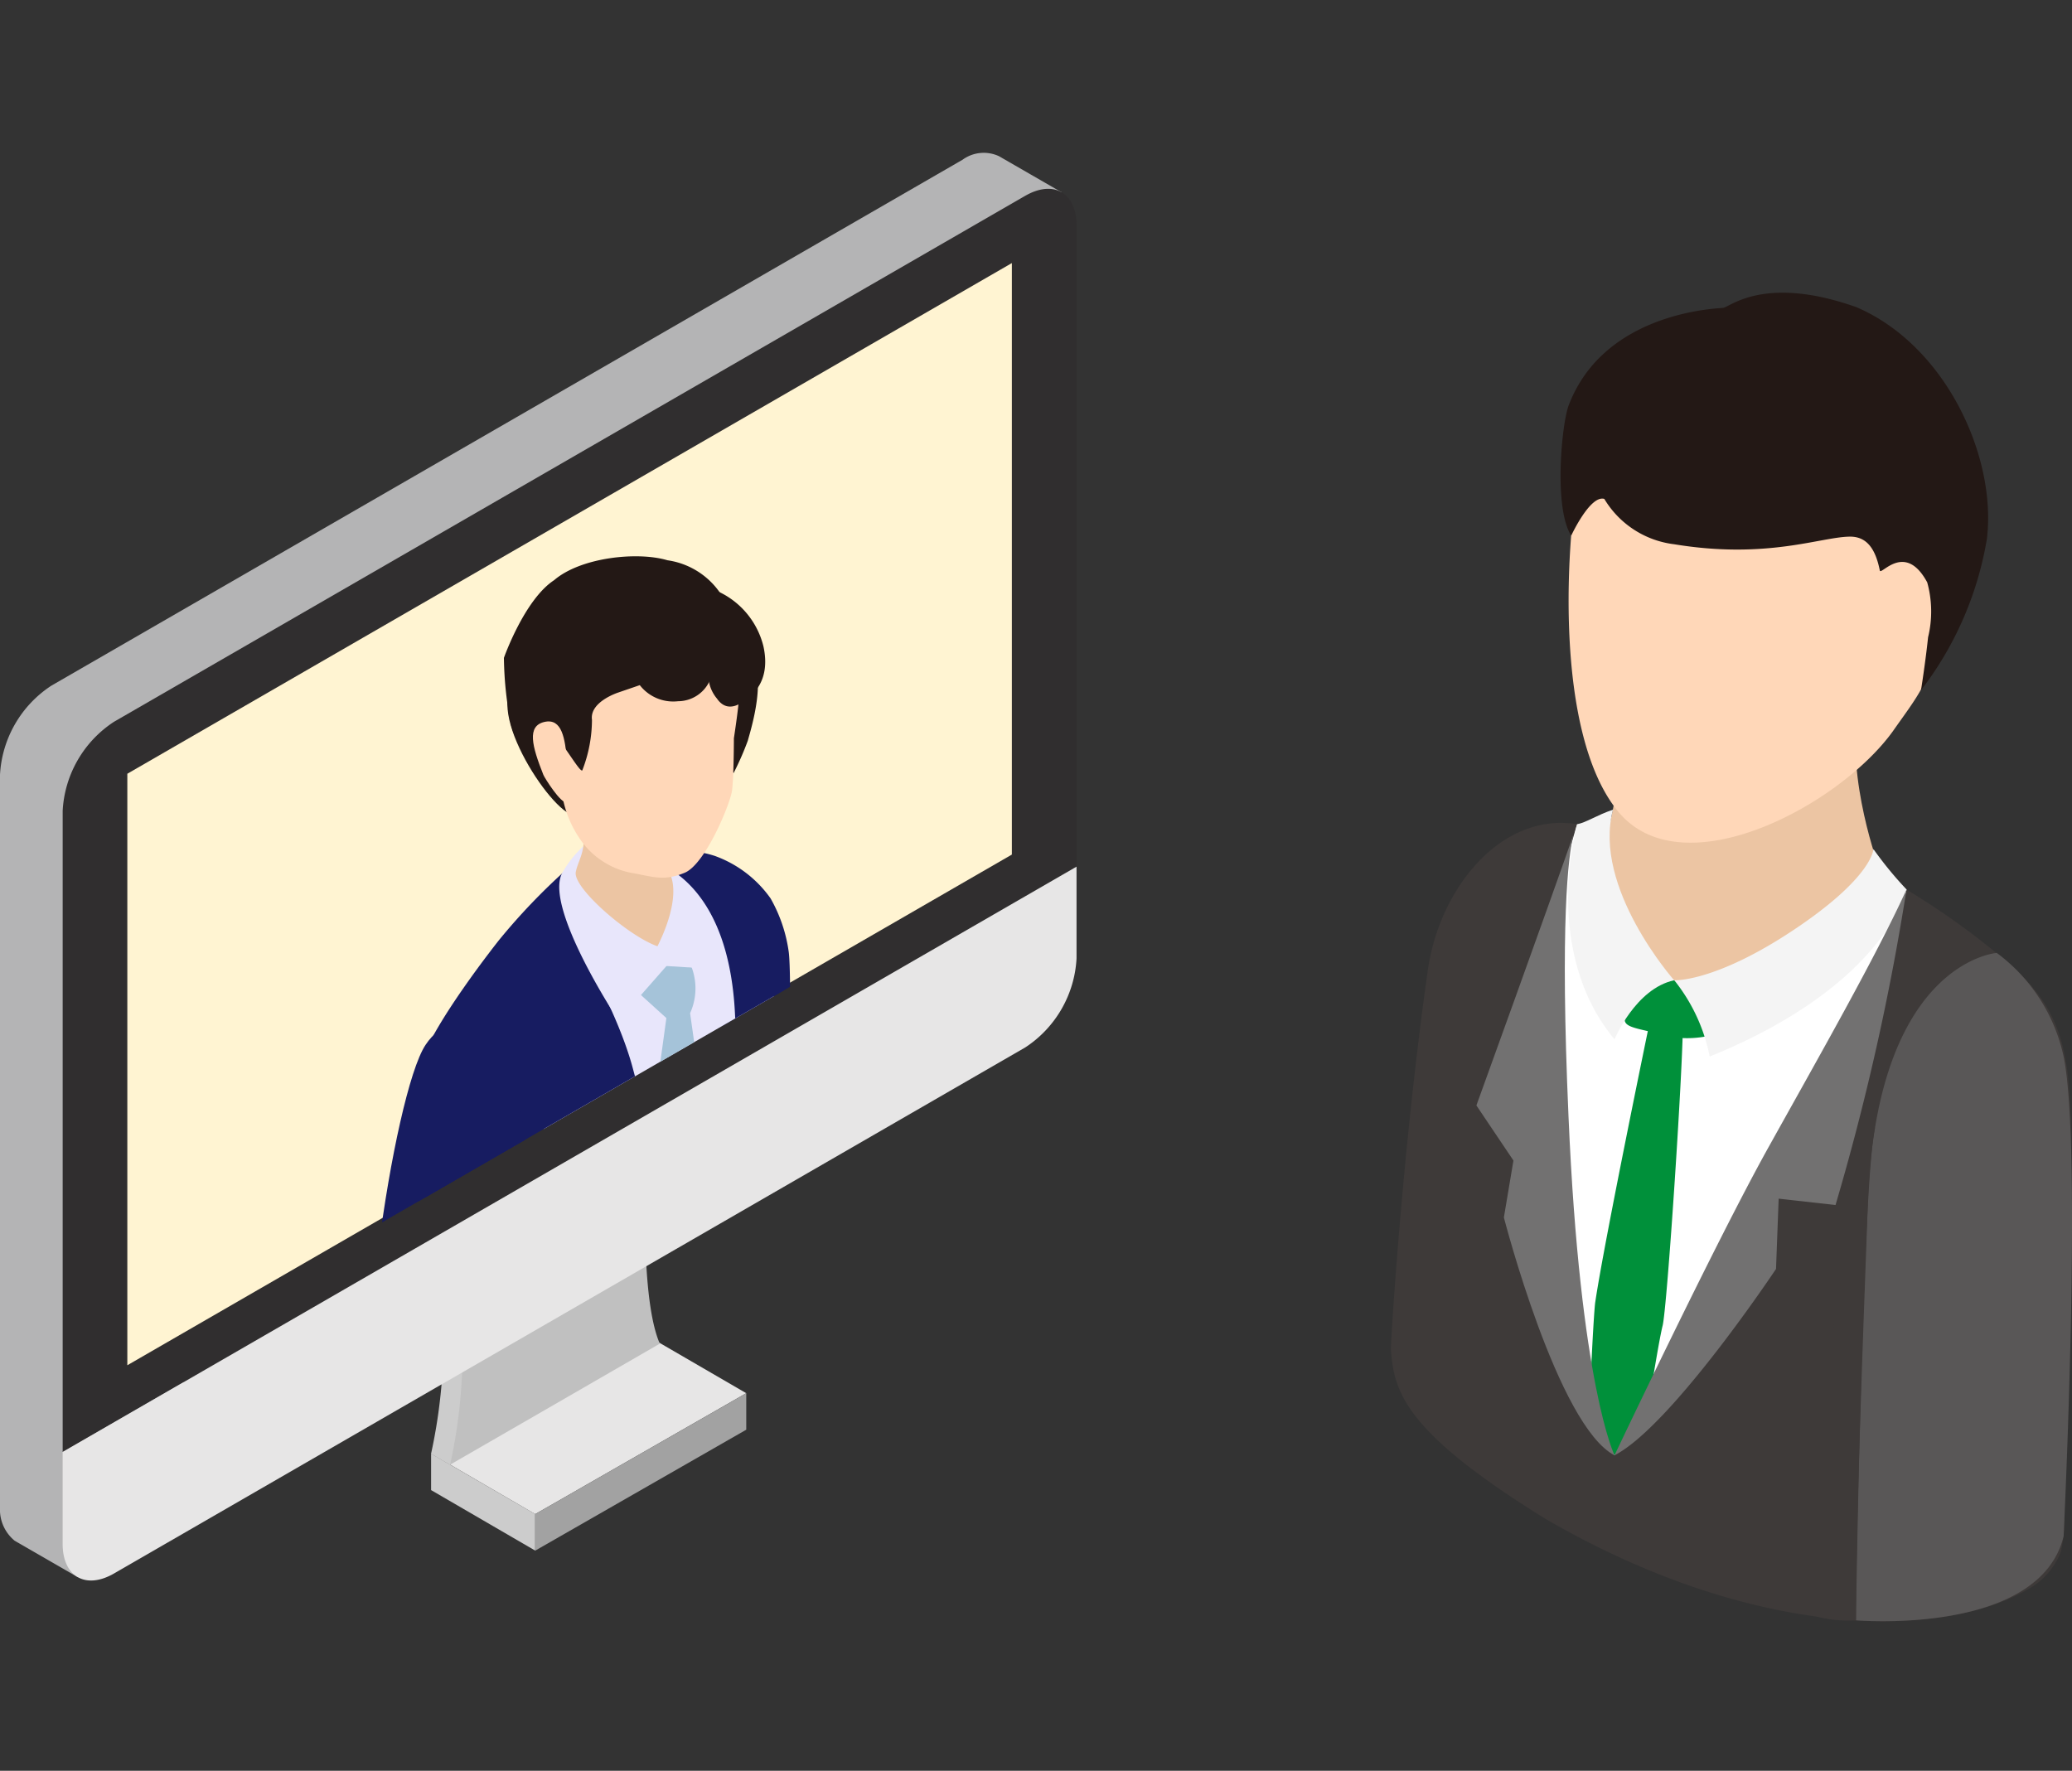 <svg xmlns="http://www.w3.org/2000/svg" xmlns:xlink="http://www.w3.org/1999/xlink" width="117" height="100" viewBox="0 0 117 100"><rect x="0" y="0" width="117" height="100" fill="#333333" stroke="none"/><defs><clipPath id="clip-path"><rect id="&#x9577;&#x65B9;&#x5F62;_786" data-name="&#x9577;&#x65B9;&#x5F62; 786" width="117" height="87.831" fill="none"></rect></clipPath><clipPath id="clip-path-2"><path id="&#x30D1;&#x30B9;_6035" data-name="&#x30D1;&#x30B9; 6035" d="M8.926,36.875v33.4l49.947-28.84V8.036Z" transform="translate(-8.926 -8.036)" fill="none"></path></clipPath></defs><g id="&#x30B0;&#x30EB;&#x30FC;&#x30D7;_2930" data-name="&#x30B0;&#x30EB;&#x30FC;&#x30D7; 2930" transform="translate(-3623 7638)"><rect id="&#x9577;&#x65B9;&#x5F62;_1231" data-name="&#x9577;&#x65B9;&#x5F62; 1231" width="117" height="100" transform="translate(3623 -7638)" fill="none"></rect><g id="&#x30B0;&#x30EB;&#x30FC;&#x30D7;_2929" data-name="&#x30B0;&#x30EB;&#x30FC;&#x30D7; 2929" transform="translate(3623 -7629.379)"><g id="&#x30B0;&#x30EB;&#x30FC;&#x30D7;_884" data-name="&#x30B0;&#x30EB;&#x30FC;&#x30D7; 884" transform="translate(0 0)"><g id="&#x30B0;&#x30EB;&#x30FC;&#x30D7;_883" data-name="&#x30B0;&#x30EB;&#x30FC;&#x30D7; 883" clip-path="url(#clip-path)"><path id="&#x30D1;&#x30B9;_5994" data-name="&#x30D1;&#x30B9; 5994" d="M108.008,47.059C107.3,70.916,110.122,82.7,110.122,82.7s7.683-18.112,12.086-24.449,4.4-7.5,4.4-7.5a42.561,42.561,0,0,1,6.209,4.543c4.587,4.452,2.7,7.78,2.7,31.325a6.866,6.866,0,0,1-.2,1.552l-.027.084,0-.009a4.132,4.132,0,0,1-1.873,2.048c-4.8,2.772-15.3,2.894-27.194-4.008-7.977-4.934-8.565-7.184-8.727-9.6-.021-.131.619-11.016,2.084-21.375.662-4.648,4.148-8.942,8.429-8.253" transform="translate(-18.957 -9.136)" fill="#3e3a39"></path><path id="&#x30D1;&#x30B9;_5995" data-name="&#x30D1;&#x30B9; 5995" d="M112.745,39.632l11.472-.745s2.017-1.649,2.053,0c-.684,3.912,1.193,8.924,1.193,8.924.71,3.359-8.516,11.613-13.108,12.608s-5.649-8.959-3.416-12.121,1.807-8.665,1.807-8.665" transform="translate(-21.351 -7.419)" fill="#ecc5a3"></path><path id="&#x30D1;&#x30B9;_5996" data-name="&#x30D1;&#x30B9; 5996" d="M122.96,15.081c7.165,1.873,8.877,9.577,8.038,13a9.3,9.3,0,0,0-.372,2.328c-.145,2.171-1.013,3.14-2.372,5.078-3.035,4.2-11.884,8.911-15.5,4.522s-3.035-15.3-2.065-20.02,5.1-6.78,12.27-4.907" transform="translate(-21.38 -2.799)" fill="#ffd7b8"></path><path id="&#x30D1;&#x30B9;_5997" data-name="&#x30D1;&#x30B9; 5997" d="M118.582,10.669c.36-.035,2.32-1.873,7.5-.039,5.052,2.153,7.955,8.464,7.377,13.112a19.191,19.191,0,0,1-3.718,8.525s.254-1.588.4-2.991a6.163,6.163,0,0,0-.048-3.1c-1.245-2.306-2.587-.4-2.675-.662-.228-1.145-.68-1.916-1.667-1.921-1.639,0-4.67,1.3-9.945.43a5.35,5.35,0,0,1-3.947-2.561c-.8-.237-1.868,2.074-1.868,2.074-1-1.552-.544-6.311-.14-7.368,2.017-5.276,8.376-5.455,8.736-5.495" transform="translate(-21.268 -1.909)" fill="#231815"></path><path id="&#x30D1;&#x30B9;_5998" data-name="&#x30D1;&#x30B9; 5998" d="M129.659,51.655c-2.008,8.911-16.489,31.952-16.489,31.952a244,244,0,0,1,3.368-26.825c7.648,2.171,11.108-2.794,13.121-5.127" transform="translate(-22.004 -10.044)" fill="#fff"></path><path id="&#x30D1;&#x30B9;_5999" data-name="&#x30D1;&#x30B9; 5999" d="M115.447,55.891s-1.886,16.3-3.368,26.825c0,0-8.565-13.778-2.114-35.64-.066,1.671.381,7.722,5.482,8.814" transform="translate(-20.914 -9.154)" fill="#fff"></path><path id="&#x30D1;&#x30B9;_6000" data-name="&#x30D1;&#x30B9; 6000" d="M114.852,60.5c.3-.965,1.78-1.925,1.842,0s-.89,16.458-1.149,17.318c-.171.711-.508,2.724-.926,5.328-.206.312-.53.421-.741.737a14.12,14.12,0,0,1-1.043,1.228s-.43-.474-.579-.653a2.337,2.337,0,0,1-.5-2.017.5.5,0,0,0-.311-.6c.127-3.031.259-5.166.307-5.4.513-3.461,3.1-15.941,3.1-15.941" transform="translate(-21.669 -11.547)" fill="#00903a"></path><path id="&#x30D1;&#x30B9;_6001" data-name="&#x30D1;&#x30B9; 6001" d="M116.865,58.056a2.432,2.432,0,0,1,2.039,1.355c.11.513.61,1.522-.412,1.763a5.744,5.744,0,0,1-2.974-.219c-1.245-.294-1.842-.355-1.57-1s.877-2.421,2.917-1.9" transform="translate(-22.143 -11.27)" fill="#00903a"></path><path id="&#x30D1;&#x30B9;_6002" data-name="&#x30D1;&#x30B9; 6002" d="M128.6,48.813a20.743,20.743,0,0,0,1.877,2.289s-1.132,5.381-11.118,9.433a9.976,9.976,0,0,0-2-4.307s2.3.123,6.771-2.864,4.473-4.552,4.473-4.552" transform="translate(-22.817 -9.491)" fill="#f4f4f4"></path><path id="&#x30D1;&#x30B9;_6003" data-name="&#x30D1;&#x30B9; 6003" d="M129.659,51.655a139.446,139.446,0,0,1-4.008,17.818l-3.211-.36-.149,3.969s-5.9,8.872-9.121,10.525c0,0,5.71-12.033,8.674-17.357s6.087-10.805,7.815-14.594" transform="translate(-22.004 -10.044)" fill="#727171"></path><path id="&#x30D1;&#x30B9;_6004" data-name="&#x30D1;&#x30B9; 6004" d="M112.454,46.059c-1.179,4.4,3.453,9.635,3.453,9.635-2.18.465-3.369,3.333-3.369,3.333-4.166-5.008-2.113-12.148-2.113-12.148.5-.083,1.112-.513,2.029-.82" transform="translate(-21.372 -8.956)" fill="#f4f4f4"></path><path id="&#x30D1;&#x30B9;_6005" data-name="&#x30D1;&#x30B9; 6005" d="M108.972,47.806c-.3,1.228-.763,4.946-.28,15.928.657,15.217,2.6,19.125,2.6,19.125-3.211-1.653-6.25-13.433-6.25-13.433l.54-3.214L103.49,63.1s4-11.047,5.482-15.3" transform="translate(-20.122 -9.295)" fill="#727171"></path><path id="&#x30D1;&#x30B9;_6006" data-name="&#x30D1;&#x30B9; 6006" d="M138.046,56.1a9.852,9.852,0,0,1,3.776,5.855c1.066,5.117,0,27.08,0,27.08-1.364,5.639-11.727,4.754-11.727,4.754,0-6.171.487-18.178.671-23.532.474-13.67,7.28-14.156,7.28-14.156" transform="translate(-25.295 -10.908)" fill="#595757"></path><path id="&#x30D1;&#x30B9;_6007" data-name="&#x30D1;&#x30B9; 6007" d="M129.557,96.163a6.853,6.853,0,0,1-2.227-.215c.048-18.87,3.311-27.628,3.311-27.628-.723,3.083-1.083,27.843-1.083,27.843" transform="translate(-24.758 -13.284)" fill="#3e3a39"></path><path id="&#x30D1;&#x30B9;_6008" data-name="&#x30D1;&#x30B9; 6008" d="M30.219,93.259l5.88,3.418V94.615L30.219,91.2Z" transform="translate(-5.876 -17.732)" fill="#ccc"></path><path id="&#x30D1;&#x30B9;_6009" data-name="&#x30D1;&#x30B9; 6009" d="M30.219,89.55l5.88,3.418L48.014,86.14l-5.882-3.416Z" transform="translate(-5.876 -16.085)" fill="#e7e6e6"></path><path id="&#x30D1;&#x30B9;_6010" data-name="&#x30D1;&#x30B9; 6010" d="M30.219,87.745l1.075.627,2.55-2.832,7.393-12.1L30.862,79.431a30.276,30.276,0,0,1-.643,8.314" transform="translate(-5.876 -14.28)" fill="#ccc"></path><path id="&#x30D1;&#x30B9;_6011" data-name="&#x30D1;&#x30B9; 6011" d="M54.352.4,2.9,30.1A6.424,6.424,0,0,0,0,35.128V76.521a2.27,2.27,0,0,0,.83,1.867l3.583,2.067S3.58,78.731,4.3,78.313L4.626,77.2,59.956,2.244S56.46.228,56.411.2a2.033,2.033,0,0,0-2.059.2" transform="translate(0 0)" fill="#b4b4b5"></path><path id="&#x30D1;&#x30B9;_6012" data-name="&#x30D1;&#x30B9; 6012" d="M58.743,2.931l-51.45,29.7a6.41,6.41,0,0,0-2.9,5.027V73.869L61.645,40.814V4.607c0-1.851-1.3-2.6-2.9-1.676" transform="translate(-0.854 -0.493)" fill="#302e2f"></path><path id="&#x30D1;&#x30B9;_6013" data-name="&#x30D1;&#x30B9; 6013" d="M42.578,74.221,32.2,80.209a30.134,30.134,0,0,1-.648,8.314l5.922-3.416,5.918-3.418c-.956-2.189-.816-7.468-.816-7.468" transform="translate(-6.135 -14.431)" fill="silver"></path><path id="&#x30D1;&#x30B9;_6014" data-name="&#x30D1;&#x30B9; 6014" d="M4.391,88.293c0,1.854,1.3,2.6,2.9,1.676l1.724-.995,18.04-10.416L38.98,71.675,58.743,60.264a6.412,6.412,0,0,0,2.9-5.026V50.053L4.391,83.108Z" transform="translate(-0.854 -9.732)" fill="#e7e6e6"></path><path id="&#x30D1;&#x30B9;_6015" data-name="&#x30D1;&#x30B9; 6015" d="M8.926,69.982,58.873,41.143V7.74L8.926,36.579Z" transform="translate(-1.736 -1.505)" fill="#fff4d2"></path><path id="&#x30D1;&#x30B9;_6016" data-name="&#x30D1;&#x30B9; 6016" d="M37.518,95.854l11.916-6.828V86.964L37.518,93.792Z" transform="translate(-7.295 -16.909)" fill="#a2a2a2"></path></g></g><g id="&#x30B0;&#x30EB;&#x30FC;&#x30D7;_886" data-name="&#x30B0;&#x30EB;&#x30FC;&#x30D7; 886" transform="translate(7.19 6.474)"><g id="&#x30B0;&#x30EB;&#x30FC;&#x30D7;_885" data-name="&#x30B0;&#x30EB;&#x30FC;&#x30D7; 885" clip-path="url(#clip-path-2)"><path id="&#x30D1;&#x30B9;_6017" data-name="&#x30D1;&#x30B9; 6017" d="M54.11,57.9c-.6-1.262-3.283-3.449-3.283-3.449s-1.125,21.779.783,23.6a2.468,2.468,0,0,0,3.662-.224S54.707,59.158,54.11,57.9" transform="translate(-17.009 -17.06)" fill="#171c61"></path><path id="&#x30D1;&#x30B9;_6018" data-name="&#x30D1;&#x30B9; 6018" d="M62,98.594c.232.358-2.318,2.409-2.772,2.125-.043-.027-.791-1.566-.791-1.566s2.815-1.813,2.815-1.813.516.895.748,1.253" transform="translate(-18.554 -25.4)" fill="#b8c8f2"></path><path id="&#x30D1;&#x30B9;_6019" data-name="&#x30D1;&#x30B9; 6019" d="M59.86,94.128c-.563,1.1-2.994,2.158-2.994,2.158s-6.489-7.006-6.728-10.109,3.353-7.245,4.5-4.613c1.526,3.5,5.223,12.564,5.223,12.564" transform="translate(-16.937 -22.17)" fill="#171c61"></path><path id="&#x30D1;&#x30B9;_6020" data-name="&#x30D1;&#x30B9; 6020" d="M41.752,49.329c-2.162,1.418-5.214,5.872-5.214,5.872l4.521,33.751,9.593-4.269s.813-23.684.4-26.33-1.883-6.159-4.037-7.112-3.1-3.33-5.266-1.912" transform="translate(-14.295 -15.979)" fill="#e8e6fb"></path><path id="&#x30D1;&#x30B9;_6021" data-name="&#x30D1;&#x30B9; 6021" d="M49.043,69.464,47.59,59.132a3.386,3.386,0,0,0-.222-3.21c-.363-.394-1.775-1.725-1.775-1.725l-1.251,3.481,1.908,1.73L44.813,69.848l.551,13.028,3.495,4.318,2.182-2.778Z" transform="translate(-15.812 -17.011)" fill="#a5c3d9"></path><path id="&#x30D1;&#x30B9;_6022" data-name="&#x30D1;&#x30B9; 6022" d="M45.054,49.366a5.95,5.95,0,0,1,4.068-.146,6.586,6.586,0,0,1,3.151,2.4A8.406,8.406,0,0,1,53.3,54.655c.325,2.5-.413,28.829-.413,28.829l3.039,5.755s-2.065,2.927-4.537.431-1.659-11.818-1.659-11.818.358-14.206.561-18.668c-.036-9.236-5.233-9.818-5.233-9.818" transform="translate(-15.951 -15.981)" fill="#171c61"></path><path id="&#x30D1;&#x30B9;_6023" data-name="&#x30D1;&#x30B9; 6023" d="M29.4,61.236c.613-2.218,4.43-7.016,4.43-7.016A35.391,35.391,0,0,1,37.7,50.182a7.748,7.748,0,0,0,.184,3.289c.242.868,2.625,4.655,3.52,8.078.924,3.537,5.987,19.24,5.976,23.609-.014,4.877-4.1,8.435-4.1,8.435s-5.3,4.624-6.834,3.923a27.291,27.291,0,0,1-7.3-5.355l.531-8.206a114.763,114.763,0,0,0-.347-14.433c-.232-1.822-.548-6.068.065-8.286" transform="translate(-12.838 -16.231)" fill="#171c61"></path><path id="&#x30D1;&#x30B9;_6024" data-name="&#x30D1;&#x30B9; 6024" d="M45.053,49.207c.819.3.52,5.581.52,5.581l-3.027,3.444S38.239,51.719,39.4,49.84a5.949,5.949,0,0,1,2.628-2.434s2.5,1.609,3.03,1.8" transform="translate(-14.812 -15.691)" fill="#e8e6fb"></path><path id="&#x30D1;&#x30B9;_6025" data-name="&#x30D1;&#x30B9; 6025" d="M45.618,48.559a9.873,9.873,0,0,1,.76,2.053c.205,1.047.328,2.565-1.134,2.364s-5.175-3.327-4.981-4.288.932-1.354-.017-4.424c-.673-2.178-.267-2.778-.267-2.778a17.558,17.558,0,0,1,6.027,3.578c.648.624-.83,2.2-.387,3.5" transform="translate(-14.94 -14.54)" fill="#ecc5a3"></path><path id="&#x30D1;&#x30B9;_6026" data-name="&#x30D1;&#x30B9; 6026" d="M48.947,55.885l-2.9-.182c-.046-.517-.3-.488-.032-1.014.7-1.369,1.27-3.18.694-4.263a7.914,7.914,0,0,1,1.324,1.314c.523.7.909,4.145.909,4.145" transform="translate(-16.115 -16.278)" fill="#e8e6fb"></path><path id="&#x30D1;&#x30B9;_6027" data-name="&#x30D1;&#x30B9; 6027" d="M51.849,35.067c1.234,1.075.133,4.46.01,4.938a16.325,16.325,0,0,1-.807,1.84,8.739,8.739,0,0,1-1.522-4.219c-.026-2.069,1.926-2.9,2.318-2.559" transform="translate(-16.821 -13.277)" fill="#231815"></path><path id="&#x30D1;&#x30B9;_6028" data-name="&#x30D1;&#x30B9; 6028" d="M35.807,37.417c.673-1.038,2.561.339,3.356,1.032,1.234,1.075.479,6.03.479,6.03-.731,1.167-5.139-5.049-3.834-7.062" transform="translate(-14.106 -13.676)" fill="#231815"></path><path id="&#x30D1;&#x30B9;_6029" data-name="&#x30D1;&#x30B9; 6029" d="M43.04,46.455c1.2.218,1.775.469,2.945-.015s2.571-3.884,2.674-4.637.106-2.96.106-2.96.226-1.474.273-2.1c.4-5.231-4.035-8.164-8.368-6.639-5.511,1.939-1.779,7.609-1.651,11.571a6.2,6.2,0,0,0,1.266,3.148,4.565,4.565,0,0,0,2.754,1.635" transform="translate(-14.514 -12.248)" fill="#ffd7b8"></path><path id="&#x30D1;&#x30B9;_6030" data-name="&#x30D1;&#x30B9; 6030" d="M35.317,34.042s1.158-3.3,2.84-4.4c1.5-1.289,4.7-1.63,6.4-1.124a4.356,4.356,0,0,1,3.362,2.541c.9,2.038-.955,4.214-.955,4.214a1.974,1.974,0,0,1-1.813,1.206,2.39,2.39,0,0,1-2.157-.909l-1.2.412s-1.644.519-1.5,1.548a7.93,7.93,0,0,1-.534,2.821c-.082.474-2.136-3.534-2.183-1.863-.4.1-1.22,1.618-1.855-.684a20.41,20.41,0,0,1-.4-3.757" transform="translate(-14.057 -11.974)" fill="#231815"></path><path id="&#x30D1;&#x30B9;_6031" data-name="&#x30D1;&#x30B9; 6031" d="M49.357,30.535c-1.262-.524-1.469.922-2.031,1.7l1.927,2.7a2.081,2.081,0,0,0,.433,1.809c.721,1.046,1.733-.054,1.733-.054s1.369-.739.891-2.9a4.626,4.626,0,0,0-2.952-3.254" transform="translate(-16.392 -12.389)" fill="#231815"></path><path id="&#x30D1;&#x30B9;_6032" data-name="&#x30D1;&#x30B9; 6032" d="M38.01,39.9c-1.008.227-.709,1.365-.062,2.991.069.174,1,1.647,1.3,1.539.437-.159.064-2.127.032-2.423-.12-1.117-.261-2.334-1.27-2.107" transform="translate(-14.454 -14.227)" fill="#ffd7b8"></path><path id="&#x30D1;&#x30B9;_6033" data-name="&#x30D1;&#x30B9; 6033" d="M36.115,72.251c.6,4.455-1.73,13.07-1.73,13.07S37.3,98.086,36.073,97.7a27.516,27.516,0,0,1-7.446-6.972c-1.846-2.968.437-22.881,2.916-25.057,1.622-1.423,3.967,2.128,4.572,6.583" transform="translate(-12.626 -19.18)" fill="#171c61"></path><path id="&#x30D1;&#x30B9;_6034" data-name="&#x30D1;&#x30B9; 6034" d="M34.521,66.631c.6,4.455-2.585,15.47-2.585,15.47s8.951,13.533,9.043,14.223S38.85,99.088,37.622,98.7c-.7-.221-9.3-10.2-11.141-13.169s.748-20.5,2.572-23.251,4.862-.1,5.467,4.351" transform="translate(-12.216 -18.365)" fill="#171c61"></path></g></g></g></g></svg>
